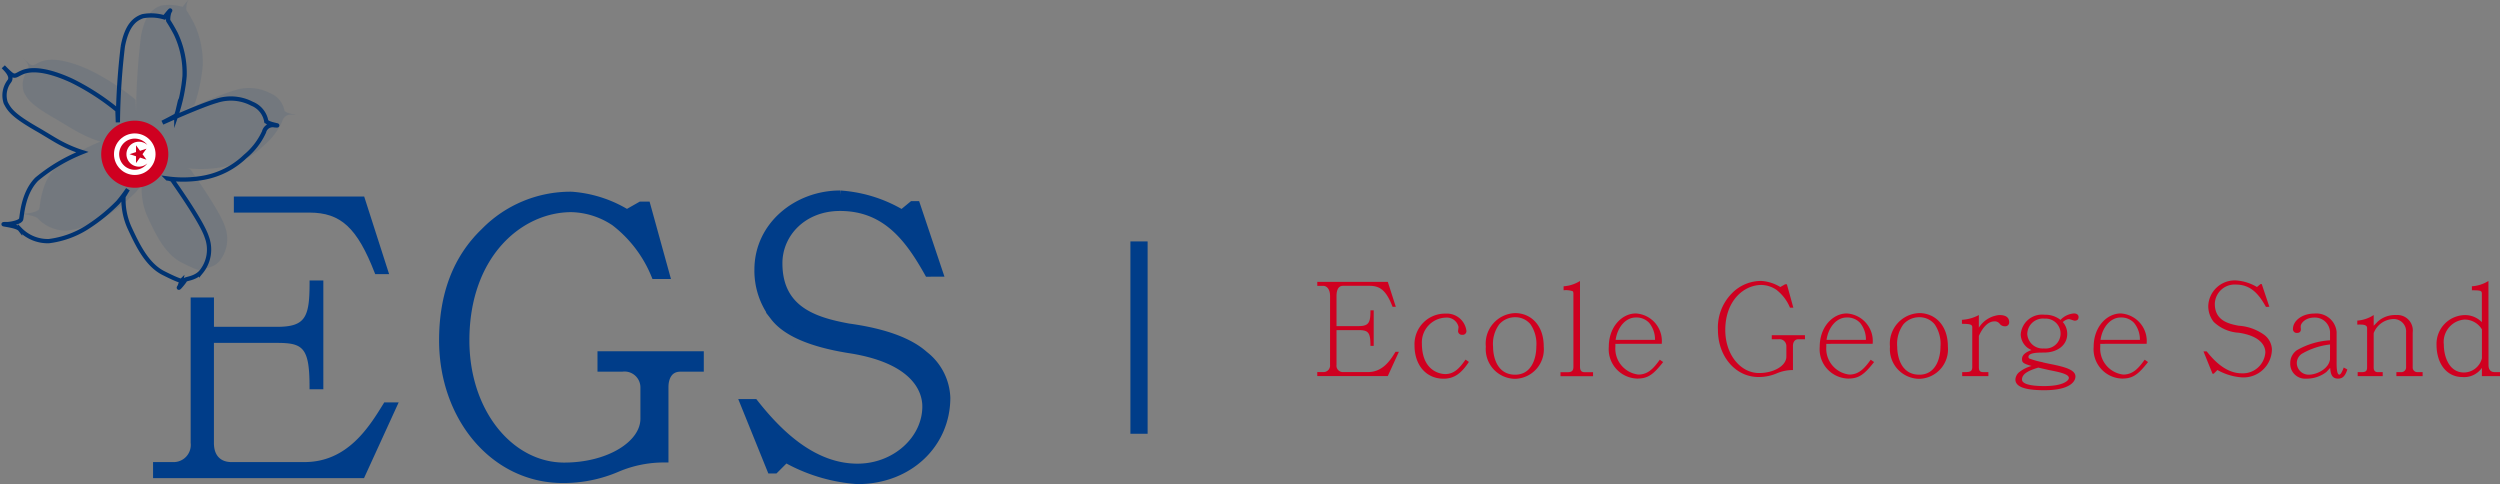 <?xml version="1.0" encoding="UTF-8"?>
<svg xmlns="http://www.w3.org/2000/svg" width="262.378" height="50.81" viewBox="0 0 262.378 50.81">
  <rect x="0" y="0" width="262.378" height="50.81" fill="#808080" stroke="none"/>
  <g id="Groupe_3478" data-name="Groupe 3478" transform="translate(-37.935 -25.618)">
    <g id="Groupe_3467" data-name="Groupe 3467" transform="translate(53.999 46.244)">
      <path id="Tracé_46164" data-name="Tracé 46164" d="M95.1,68.871c3.285,0,5.013,1.594,6.847,6.316l.056.144h1.46l-2.616-8.146H87.168v1.686Z" transform="translate(-78.689 -67.185)" fill="#003d89"></path>
      <path id="Tracé_46165" data-name="Tracé 46165" d="M94.245,97.9c-1.5,2.43-3.763,6.1-8.27,6.1h-7.7c-.544,0-1.808-.2-1.808-2.008v-10.5h6.593c2.746,0,3.443.456,3.443,4.639v.225h1.447V84.943H86.507v.225c0,3.65-.429,4.638-3.443,4.638H76.472V86.725H74.027v15.268A1.8,1.8,0,0,1,72.338,104H70.08v1.686H92.22l3.635-7.946H94.341Z" transform="translate(-70.08 -76.131)" fill="#003d89"></path>
    </g>
    <g id="Groupe_3472" data-name="Groupe 3472" transform="translate(38.16 25.618)">
      <g id="Groupe_3471" data-name="Groupe 3471">
        <g id="Groupe_3470" data-name="Groupe 3470">
          <path id="Tracé_46166" data-name="Tracé 46166" d="M38.28,33.747c.22.235,1.023.967.647,1.5a2.453,2.453,0,0,0-.39,2.283c.377.728.756,1.315,3.268,2.756,1,.572,1.932,1.188,2.722,1.582a13.249,13.249,0,0,0,2.039.839,17.826,17.826,0,0,0-4.777,2.838c-1.489,1.509-1.539,3.928-1.639,4.208s-.894.464-1.389.5c-1.415,0,.909.077,1.279.562a4.042,4.042,0,0,0,3.028,1.229,9.736,9.736,0,0,0,3.94-1.4,18.538,18.538,0,0,0,3.3-2.662c.51-.59,1.05-1.379,1.05-1.379l-.46.76a7.218,7.218,0,0,0,.641,3.3c.778,1.656,1.761,3.823,3.536,4.727s1.889.8,1.889.8a2.628,2.628,0,0,1-.19.62c-.313.48.553-.535.589-.68s1.054-.14,1.681-.858a3.7,3.7,0,0,0,.592-3.659c-.534-1.668-3.492-5.776-3.582-5.936s-.56-.21-.56-.21a12.076,12.076,0,0,0,3.866-.087,8.481,8.481,0,0,0,4.316-2.229,7.2,7.2,0,0,0,1.972-2.57.927.927,0,0,1,1.1-.689c.941.067-.743-.1-.873-.455a2.428,2.428,0,0,0-1.49-1.812,4.788,4.788,0,0,0-3.695-.313c-1.639.459-5.709,2.3-5.709,2.3s1.445-.731,1.458-.781a17.443,17.443,0,0,0,.867-4.1,9.6,9.6,0,0,0-.929-4.468c-.585-1.1-.777-1.308-.79-1.369a2.385,2.385,0,0,1,.129-.912c.358-.532-.532.582-.532.582a4.8,4.8,0,0,0-2.275-.124c-.844.294-1.663.963-2.083,3.162a73.888,73.888,0,0,0-.52,7.975L50.258,38.3a24.942,24.942,0,0,0-4.8-3.1c-2.459-1.129-4.141-1.3-5.162-.879-.674.28-.779.576-1.3.12A9.469,9.469,0,0,1,38.28,33.747Z" transform="translate(-38.16 -26.738)" fill="none" stroke="#003372" stroke-miterlimit="10" stroke-width="0.449"></path>
          <path id="Tracé_46167" data-name="Tracé 46167" d="M42.123,31.523c.22.235,1.023.967.647,1.5a2.453,2.453,0,0,0-.39,2.283c.377.728.756,1.315,3.268,2.756,1,.572,1.932,1.187,2.722,1.581a13.226,13.226,0,0,0,2.039.84,17.826,17.826,0,0,0-4.777,2.838c-1.489,1.509-1.539,3.927-1.639,4.207s-.894.464-1.389.5c-1.415,0,.909.077,1.279.561a4.04,4.04,0,0,0,3.028,1.23,9.736,9.736,0,0,0,3.94-1.4,18.515,18.515,0,0,0,3.3-2.662c.51-.589,1.05-1.379,1.05-1.379l-.46.76a7.218,7.218,0,0,0,.641,3.3c.778,1.655,1.761,3.823,3.536,4.727s1.889.8,1.889.8a2.635,2.635,0,0,1-.19.62c-.313.48.553-.536.589-.68s1.054-.14,1.681-.858a3.7,3.7,0,0,0,.592-3.659c-.534-1.668-3.492-5.776-3.582-5.936s-.56-.21-.56-.21a12.076,12.076,0,0,0,3.866-.087,8.485,8.485,0,0,0,4.316-2.229,7.2,7.2,0,0,0,1.972-2.571.928.928,0,0,1,1.1-.689c.941.068-.743-.1-.873-.454a2.428,2.428,0,0,0-1.49-1.812,4.79,4.79,0,0,0-3.695-.314c-1.639.46-5.709,2.3-5.709,2.3s1.445-.732,1.458-.781a17.45,17.45,0,0,0,.867-4.1,9.608,9.608,0,0,0-.929-4.468c-.585-1.1-.777-1.308-.79-1.369a2.385,2.385,0,0,1,.129-.912c.358-.533-.532.582-.532.582a4.8,4.8,0,0,0-2.275-.124c-.844.294-1.663.963-2.083,3.162a73.888,73.888,0,0,0-.52,7.975L54.1,36.078a24.942,24.942,0,0,0-4.8-3.1c-2.459-1.129-4.141-1.3-5.162-.88-.674.28-.779.577-1.3.12C42.416,31.857,41.722,31.095,42.123,31.523Z" transform="translate(-40.096 -25.618)" fill="#003372" opacity="0.1"></path>
          <path id="Tracé_46168" data-name="Tracé 46168" d="M66.146,54.935a3.521,3.521,0,1,1-3.232-3.787A3.521,3.521,0,0,1,66.146,54.935Z" transform="translate(-48.717 -38.474)" fill="#cf0020"></path>
          <g id="Groupe_3469" data-name="Groupe 3469" transform="translate(11.738 14.002)">
            <circle id="Ellipse_25" data-name="Ellipse 25" cx="2.181" cy="2.181" r="2.181" fill="#fff"></circle>
            <g id="Groupe_3468" data-name="Groupe 3468" transform="translate(0.545 0.545)">
              <path id="Tracé_46169" data-name="Tracé 46169" d="M63.678,56.571a1.308,1.308,0,0,1,2.194-.963,1.636,1.636,0,1,0,0,1.926,1.308,1.308,0,0,1-2.194-.963Z" transform="translate(-62.915 -54.936)" fill="#cf0020"></path>
              <path id="Tracé_46170" data-name="Tracé 46170" d="M66.209,56.928l-.419-.577v.713l-.678.22.678.22v.713l.419-.577.678.22-.419-.577.419-.577Z" transform="translate(-64.022 -55.649)" fill="#cf0020"></path>
            </g>
          </g>
        </g>
      </g>
    </g>
    <g id="Groupe_3475" data-name="Groupe 3475" transform="translate(84.471 46.07)">
      <g id="Groupe_3474" data-name="Groupe 3474">
        <g id="Groupe_3473" data-name="Groupe 3473">
          <path id="Tracé_46171" data-name="Tracé 46171" d="M154.656,94.587a12.591,12.591,0,0,0-4.944,1,14.162,14.162,0,0,1-5.7,1.156c-7.137,0-12.52-6.419-12.52-14.513,0-4.785,1.436-8.572,4.346-11.364a12.574,12.574,0,0,1,9.091-3.788,12.857,12.857,0,0,1,5.821,1.874l1.475-.837h.558l1.993,7.217h-1.037a13.446,13.446,0,0,0-4.226-5.543,8.543,8.543,0,0,0-4.585-1.475c-5.463,0-11.164,4.864-11.164,13.915,0,7.655,4.745,13.277,10.406,13.277,4.7,0,8.452-2.312,8.452-5.064V87.131a2.124,2.124,0,0,0-2.392-2.073h-2.113V83.822h10.248v1.236h-1.994c-1.316,0-1.715,1.116-1.715,2.073Z" transform="translate(-131.491 -66.956)" fill="#003d89" stroke="#003d89" stroke-miterlimit="10" stroke-width="0.909"></path>
          <path id="Tracé_46172" data-name="Tracé 46172" d="M214.507,74.968c-1.994-3.549-4.426-6.9-9.29-6.9-3.907,0-6.5,2.791-6.5,5.941,0,5.024,3.947,6.14,7.376,6.778,3.788.518,6.419,1.515,7.934,2.871a5.905,5.905,0,0,1,2.313,4.465c0,4.825-3.908,8.613-9.29,8.613a17.837,17.837,0,0,1-7.536-2.273l-1.156,1.156H198l-2.791-6.9h1c2.791,3.549,6.38,6.779,10.845,6.779,3.987,0,7.256-2.951,7.256-6.46,0-1.834-1.276-5.024-8.214-6.061-3.907-.638-6.5-1.754-7.735-3.349a7.8,7.8,0,0,1-1.675-4.944c0-4.625,4.067-7.855,8.532-7.855a14.465,14.465,0,0,1,6.5,2.034l1.116-.917h.359l2.353,7.018Z" transform="translate(-163.592 -66.834)" fill="#003d89" stroke="#003d89" stroke-miterlimit="10" stroke-width="0.909"></path>
        </g>
      </g>
    </g>
    <g id="Groupe_3477" data-name="Groupe 3477" transform="translate(176.185 55.063)">
      <g id="Groupe_3476" data-name="Groupe 3476">
        <path id="Tracé_46173" data-name="Tracé 46173" d="M317.666,86.724c0-.719-.339-1.071-.718-1.071h-.623v-.419h7.4l.84,2.615h-.339c-.637-1.64-1.26-2.2-2.4-2.2h-2.806c-.6,0-.677.678-.677,1.071v3.157h2.317c1.1,0,1.246-.406,1.246-1.653h.339v3.727h-.339c0-1.4-.216-1.654-1.246-1.654h-2.317v3.646a.668.668,0,0,0,.691.759h2.616c1.585,0,2.385-1.315,2.886-2.128h.352l-1.165,2.548h-7.4v-.42h.691a.686.686,0,0,0,.65-.759Z" transform="translate(-316.324 -85.097)" fill="#cf0020"></path>
        <path id="Tracé_46174" data-name="Tracé 46174" d="M342.6,97.02c-.8,1.22-1.559,1.762-2.656,1.762-1.843,0-3.049-1.437-3.049-3.483a3.2,3.2,0,0,1,3.266-3.347,2.067,2.067,0,0,1,2.182,1.83.392.392,0,0,1-.447.392.4.4,0,0,1-.434-.406c.013-.055.041-.339.054-.407a1.262,1.262,0,0,0-1.355-.989,2.591,2.591,0,0,0-2.494,2.711c0,2.792,1.8,3.213,2.453,3.213.867,0,1.437-.516,2.128-1.519Z" transform="translate(-326.688 -88.482)" fill="#cf0020"></path>
        <path id="Tracé_46175" data-name="Tracé 46175" d="M355.052,98.74a3.11,3.11,0,0,1-3.076-3.374,3.2,3.2,0,0,1,3.076-3.524c1.545,0,3,1.152,3,3.524A3.093,3.093,0,0,1,355.052,98.74Zm1.613-5.719a2.051,2.051,0,0,0-1.613-.746,2.2,2.2,0,0,0-1.681.76,3.472,3.472,0,0,0-.637,2.331c0,.989.366,2.94,2.318,2.94,1.775,0,2.222-1.8,2.222-2.94A3.652,3.652,0,0,0,356.665,93.021Z" transform="translate(-334.285 -88.427)" fill="#cf0020"></path>
        <path id="Tracé_46176" data-name="Tracé 46176" d="M369.121,86.4c0-.136-.013-.231-.081-.284a2.276,2.276,0,0,0-.949-.095V85.6a3.669,3.669,0,0,0,1.721-.555v8.971c0,.312.068.6.474.6h.895v.42h-3.415v-.42h.8c.542,0,.556-.353.556-.6Z" transform="translate(-342.24 -85)" fill="#cf0020"></path>
        <path id="Tracé_46177" data-name="Tracé 46177" d="M378.674,95.109v.312a2.741,2.741,0,0,0,2.413,2.913c1.043,0,1.626-.7,2.249-1.559l.353.245c-1.071,1.368-1.64,1.735-2.738,1.735a3.079,3.079,0,0,1-2.968-3.334c0-2.128,1.409-3.5,2.832-3.5a2.9,2.9,0,0,1,2.724,3.185Zm4.161-.42a2.766,2.766,0,0,0-.609-1.775,1.818,1.818,0,0,0-1.41-.57c-1.03,0-1.911.962-2.114,2.345Z" transform="translate(-347.388 -88.468)" fill="#cf0020"></path>
        <path id="Tracé_46178" data-name="Tracé 46178" d="M408.941,94.392a4.276,4.276,0,0,0-1.681.339,4.83,4.83,0,0,1-1.938.392c-2.426,0-4.255-2.182-4.255-4.933a5.1,5.1,0,0,1,1.477-3.863,4.275,4.275,0,0,1,3.09-1.287,4.379,4.379,0,0,1,1.979.637l.5-.285h.19l.677,2.454h-.352a4.561,4.561,0,0,0-1.436-1.884,2.9,2.9,0,0,0-1.559-.5c-1.857,0-3.795,1.653-3.795,4.73,0,2.6,1.613,4.513,3.537,4.513,1.6,0,2.873-.786,2.873-1.721V91.858a.721.721,0,0,0-.813-.7h-.718v-.421H410.2v.421h-.678c-.448,0-.583.379-.583.7Z" transform="translate(-359.017 -85)" fill="#cf0020"></path>
        <path id="Tracé_46179" data-name="Tracé 46179" d="M423.285,95.109v.312a2.74,2.74,0,0,0,2.413,2.913c1.043,0,1.626-.7,2.249-1.559l.353.245c-1.071,1.368-1.64,1.735-2.738,1.735a3.079,3.079,0,0,1-2.968-3.334c0-2.128,1.409-3.5,2.832-3.5a2.9,2.9,0,0,1,2.724,3.185Zm4.16-.42a2.766,2.766,0,0,0-.609-1.775,1.818,1.818,0,0,0-1.41-.57c-1.03,0-1.911.962-2.114,2.345Z" transform="translate(-369.863 -88.468)" fill="#cf0020"></path>
        <path id="Tracé_46180" data-name="Tracé 46180" d="M440.533,98.74a3.111,3.111,0,0,1-3.077-3.374,3.2,3.2,0,0,1,3.077-3.524c1.545,0,3,1.152,3,3.524A3.093,3.093,0,0,1,440.533,98.74Zm1.613-5.719a2.052,2.052,0,0,0-1.613-.746,2.2,2.2,0,0,0-1.681.76,3.472,3.472,0,0,0-.637,2.331c0,.989.366,2.94,2.318,2.94,1.775,0,2.222-1.8,2.222-2.94A3.652,3.652,0,0,0,442.146,93.021Z" transform="translate(-377.35 -88.427)" fill="#cf0020"></path>
        <path id="Tracé_46181" data-name="Tracé 46181" d="M453.757,93.539c0-.284-.2-.365-1.084-.365v-.421a4.291,4.291,0,0,0,1.775-.5V93.58a2.857,2.857,0,0,1,2.142-1.328c.46,0,1.044.1,1.044.773a.407.407,0,0,1-.46.406.651.651,0,0,1-.542-.27.637.637,0,0,0-.555-.244c-.61,0-1.193.555-1.627,1.531v3.239c0,.434.109.556.5.556h.5v.42H452.7v-.42c.786,0,1.057,0,1.057-.556Z" transform="translate(-385.016 -88.633)" fill="#cf0020"></path>
        <path id="Tracé_46182" data-name="Tracé 46182" d="M467.507,97.183c1.681.325,2.778.637,2.778,1.341,0,.489-.528,1.438-3.253,1.438-1.545,0-3.049-.19-3.049-1.125a1.1,1.1,0,0,1,.338-.718,3.592,3.592,0,0,1,1.356-.7c-.908-.258-1-.38-1-.733,0-.555.664-.813.989-.935l-.352-.2a1.828,1.828,0,0,1-.772-1.45,2.248,2.248,0,0,1,2.507-2.06,2.563,2.563,0,0,1,1.667.542,2.144,2.144,0,0,1,1.41-.677c.46,0,.488.312.488.365,0,.271-.149.393-.42.393-.081,0-.488-.163-.583-.163h-.068a1.161,1.161,0,0,0-.583.312,1.844,1.844,0,0,1,.461,1.26c0,1.125-.989,1.938-2.439,1.938-.57,0-1.627,0-1.627.448a.2.2,0,0,0,.082.176,8.573,8.573,0,0,0,1.423.393v.013Zm-1.125.406c-.732.231-1.708.556-1.708,1.247s1.9.691,2.358.691c1.924,0,2.561-.555,2.561-.854,0-.392-.908-.6-2.087-.827Zm-1.152-3.5a1.618,1.618,0,0,0,1.749,1.491,1.572,1.572,0,1,0,.068-3.131A1.646,1.646,0,0,0,465.229,94.092Z" transform="translate(-390.714 -88.454)" fill="#cf0020"></path>
        <path id="Tracé_46183" data-name="Tracé 46183" d="M481.228,95.109v.312a2.74,2.74,0,0,0,2.413,2.913c1.044,0,1.627-.7,2.249-1.559l.353.245c-1.071,1.368-1.64,1.735-2.738,1.735a3.079,3.079,0,0,1-2.968-3.334c0-2.128,1.409-3.5,2.832-3.5a2.9,2.9,0,0,1,2.725,3.185Zm4.161-.42a2.766,2.766,0,0,0-.61-1.775,1.817,1.817,0,0,0-1.41-.57c-1.03,0-1.91.962-2.114,2.345Z" transform="translate(-399.054 -88.468)" fill="#cf0020"></path>
        <path id="Tracé_46184" data-name="Tracé 46184" d="M510.318,87.724c-.677-1.206-1.5-2.345-3.157-2.345a2.082,2.082,0,0,0-2.21,2.02c0,1.708,1.342,2.088,2.507,2.3a5.137,5.137,0,0,1,2.7.976,2.007,2.007,0,0,1,.786,1.517,2.982,2.982,0,0,1-3.158,2.928,6.068,6.068,0,0,1-2.561-.773l-.393.393h-.122l-.948-2.346h.339c.949,1.207,2.168,2.3,3.686,2.3a2.361,2.361,0,0,0,2.467-2.2c0-.623-.434-1.707-2.792-2.059a4.146,4.146,0,0,1-2.629-1.139,2.658,2.658,0,0,1-.569-1.681,2.781,2.781,0,0,1,2.9-2.67,4.922,4.922,0,0,1,2.209.691l.379-.312h.122l.8,2.386Z" transform="translate(-410.753 -84.959)" fill="#cf0020"></path>
        <path id="Tracé_46185" data-name="Tracé 46185" d="M525.912,98.077a3.38,3.38,0,0,1-2.128.7,1.558,1.558,0,0,1-1.667-1.626,1.63,1.63,0,0,1,.691-1.356,7.877,7.877,0,0,1,3.483-1.043v-.895a1.589,1.589,0,0,0-1.64-1.492c-.976,0-1.437.624-1.437.908v.163c.027.149.081.542-.393.542a.392.392,0,0,1-.42-.42c0-.84.935-1.613,2.25-1.613a2.138,2.138,0,0,1,2.331,1.911v3.144c0,.5,0,1.355.285,1.355.122,0,.285-.257.461-.745l.38.2c-.271.867-.637.962-.989.962-.719,0-.773-.664-.813-1.125Zm.38-2.887a7.587,7.587,0,0,0-2.887.935,1.171,1.171,0,0,0-.6,1.031,1.242,1.242,0,0,0,1.247,1.205c.853,0,2.1-.609,2.236-1.6Z" transform="translate(-420.002 -88.482)" fill="#cf0020"></path>
        <path id="Tracé_46186" data-name="Tracé 46186" d="M537.326,93.621c0-.392-.515-.379-1.03-.365v-.421a3.6,3.6,0,0,0,1.721-.583v1.124l.434-.447a2.716,2.716,0,0,1,1.924-.677,1.622,1.622,0,0,1,1.735,1.83v3.645a.48.48,0,0,0,.5.516h.542v.42H540.4v-.42h.488a.494.494,0,0,0,.529-.516V94.082a1.3,1.3,0,0,0-1.355-1.41,2.289,2.289,0,0,0-2.046,1.477v3.619c0,.353.19.475.42.475h.528v.42h-2.629v-.42h.407c.325,0,.582-.041.582-.475Z" transform="translate(-427.145 -88.633)" fill="#cf0020"></path>
        <path id="Tracé_46187" data-name="Tracé 46187" d="M558.518,93.864c0,.569.3.745.651.745h.555v.42h-1.9v-.867a2.264,2.264,0,0,1-2.061.963c-1.6,0-2.7-1.369-2.7-3.4a3.024,3.024,0,0,1,2.927-3.1,2.441,2.441,0,0,1,1.83.745V86.4c0-.338-.109-.379-1.044-.379V85.6a3.761,3.761,0,0,0,1.735-.555Zm-.691-3.741a2.136,2.136,0,0,0-1.83-1.03,2.355,2.355,0,0,0-2.168,2.629c0,1.261.556,2.928,2.114,2.928a1.966,1.966,0,0,0,1.884-1.491Z" transform="translate(-435.596 -85)" fill="#cf0020"></path>
      </g>
    </g>
    <line id="Ligne_30" data-name="Ligne 30" y2="20.186" transform="translate(157.476 50.956)" fill="none" stroke="#003d89" stroke-miterlimit="10" stroke-width="1.805"></line>
  </g>
</svg>
